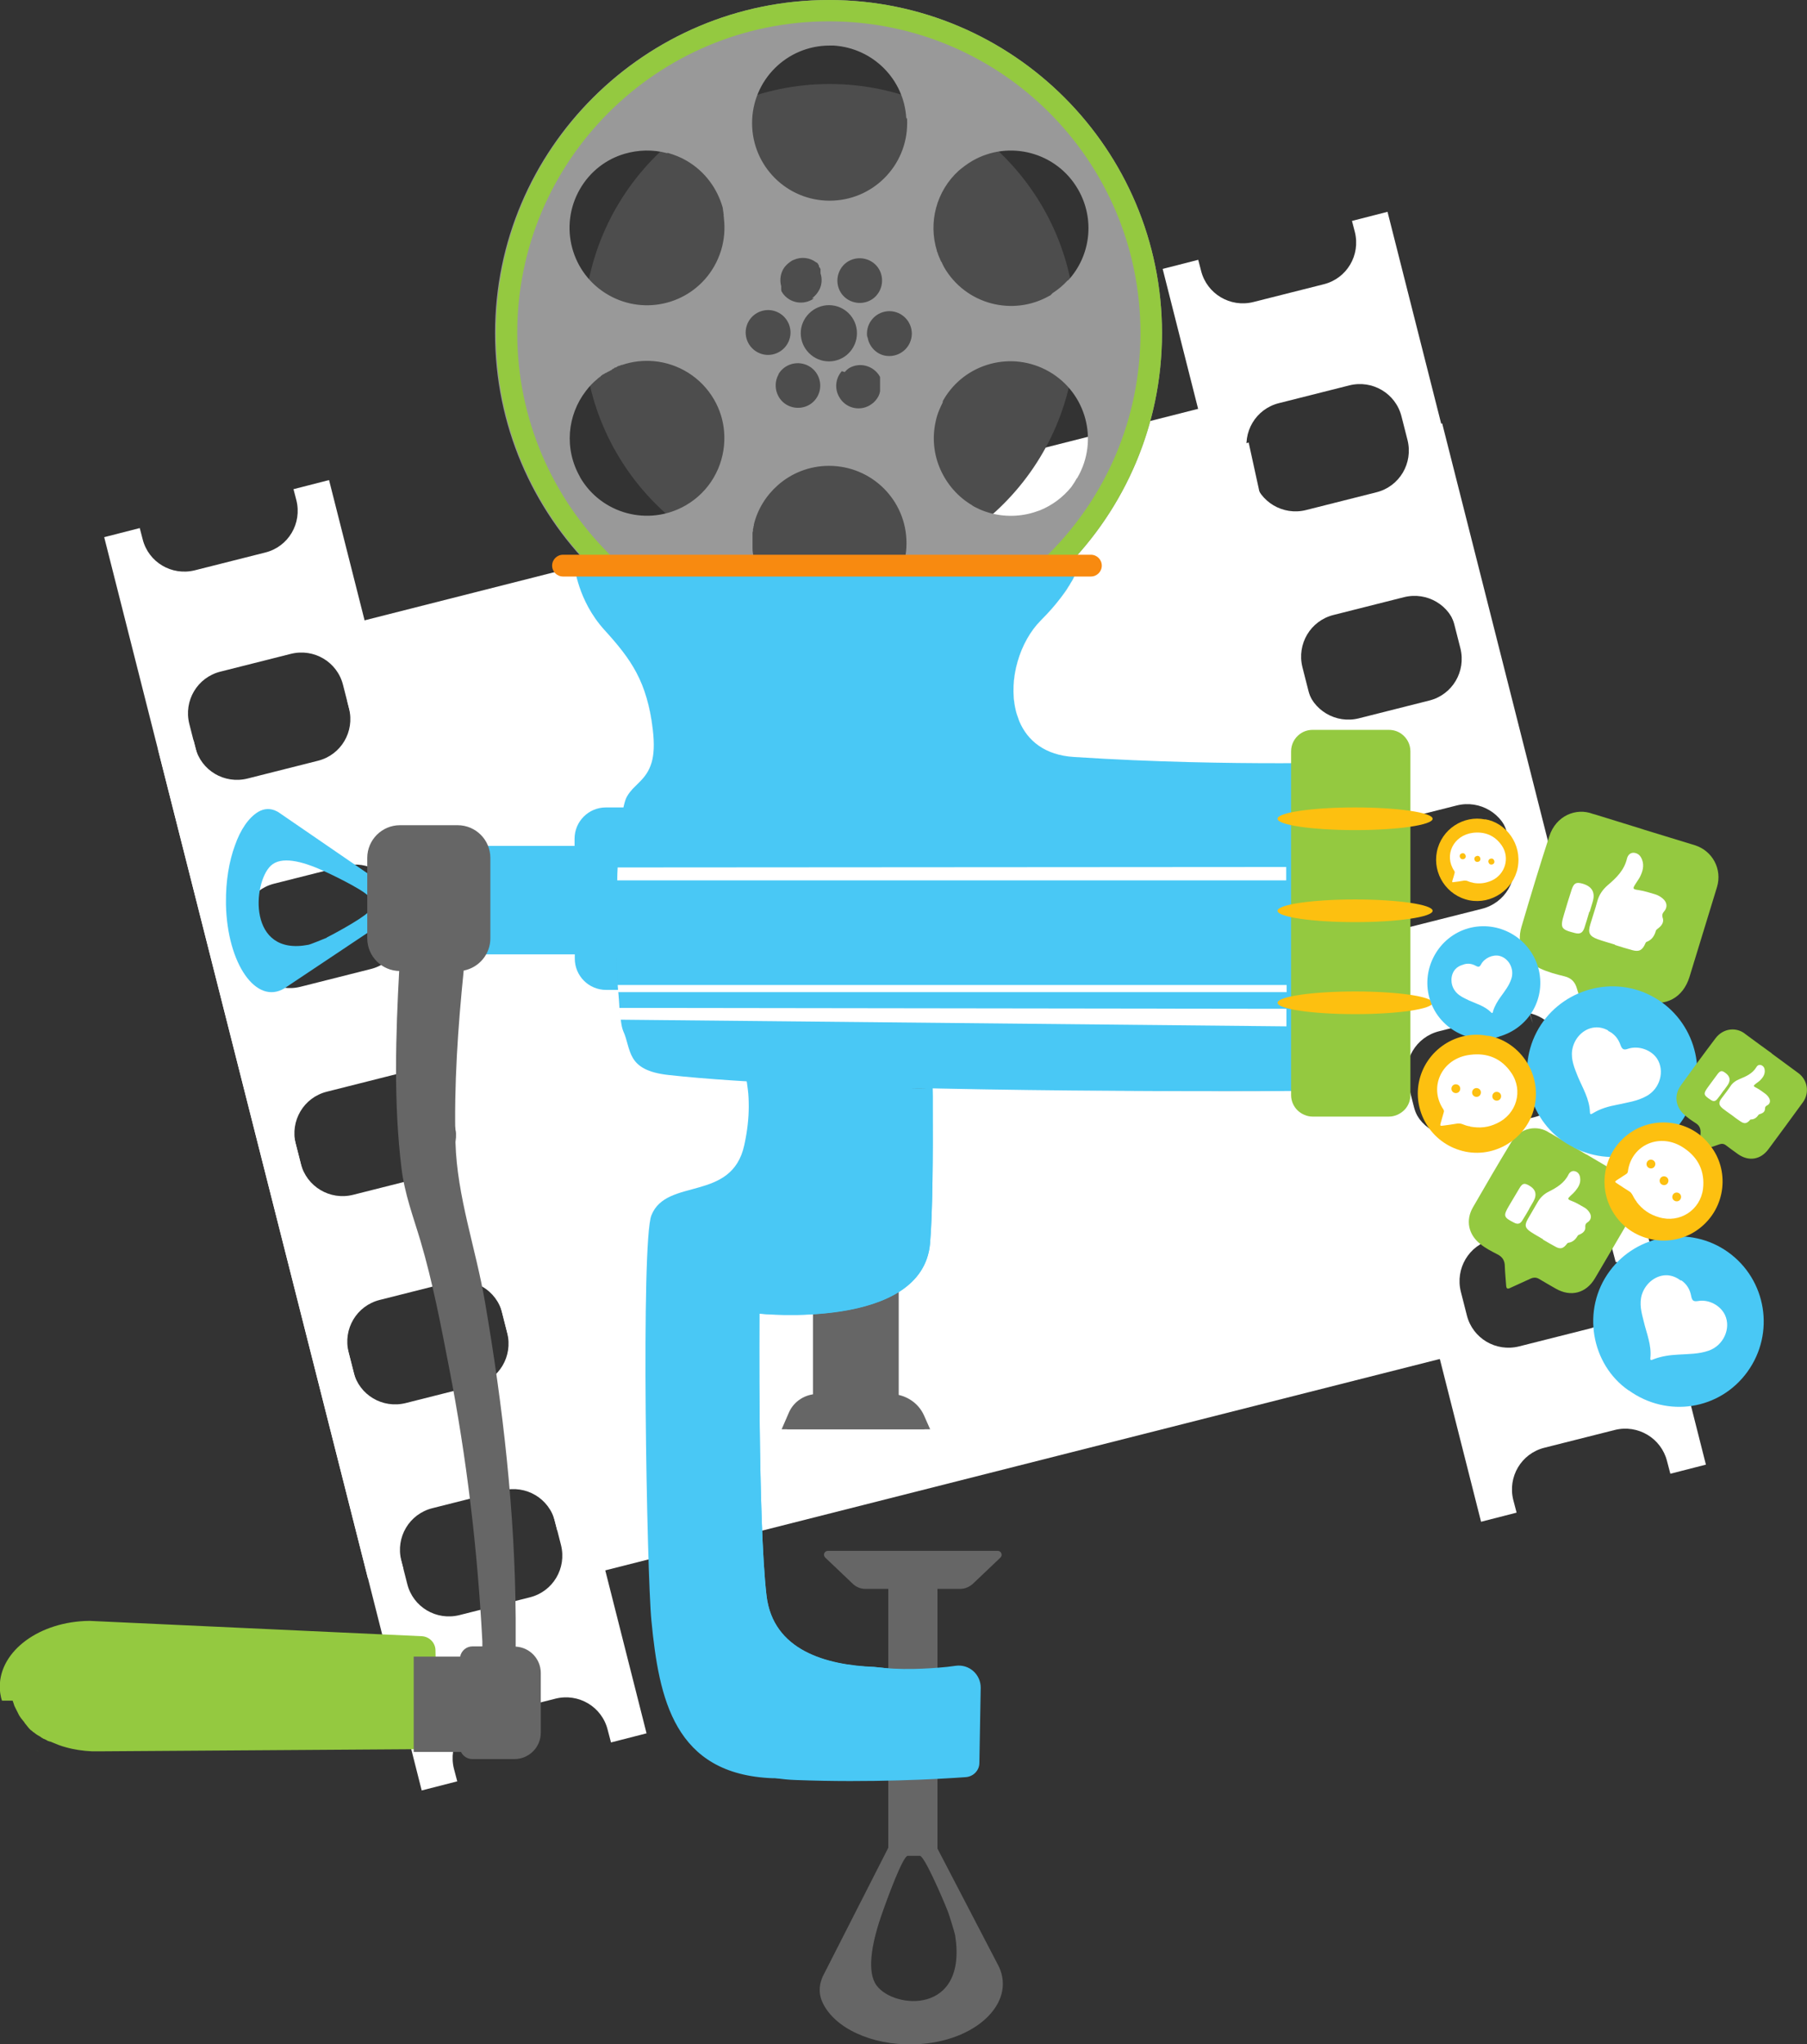 <?xml version="1.0" encoding="UTF-8"?> <svg xmlns="http://www.w3.org/2000/svg" id="_Слой_2" data-name="Слой 2" viewBox="0 0 81.33 91.98"><rect x="0" y="0" width="81.33" height="91.98" fill="#333333" stroke="none"/><g id="_Слой_1-2" data-name="Слой 1"><g><polygon points="17.24 31.69 56.2 19.91 64.42 57.49 25.45 69.27 17.24 31.69 17.24 31.69" style="fill: #fff; fill-rule: evenodd;"></polygon><path d="M15.71,31.88c.26,1.04-.36,2.09-1.4,2.35l-3.17.8c-1.04.26-2.09-.36-2.35-1.4l-.27-1.06c-.26-1.04.36-2.09,1.4-2.35l3.17-.8c1.04-.26,2.09.36,2.35,1.4l.27,1.06h0ZM18.09,41.25c.26,1.04-.36,2.09-1.4,2.35l-3.17.8c-1.04.26-2.09-.36-2.35-1.4l-.27-1.06c-.26-1.04.36-2.09,1.4-2.35l3.17-.8c1.04-.26,2.09.37,2.35,1.4l.27,1.06h0ZM20.46,50.61c.26,1.03-.36,2.09-1.4,2.35l-3.17.8c-1.04.26-2.09-.37-2.35-1.4l-.27-1.06c-.26-1.04.36-2.09,1.4-2.35l3.17-.8c1.04-.26,2.09.36,2.35,1.4l.27,1.06h0ZM22.83,59.98c.26,1.04-.36,2.09-1.4,2.35l-3.17.8c-1.04.26-2.09-.36-2.35-1.4l-.27-1.06c-.26-1.04.36-2.09,1.4-2.35l3.17-.8c1.04-.26,2.09.37,2.35,1.4l.27,1.06h0ZM14.81,21.6l-1.6.41.13.5c.26,1.04-.36,2.09-1.4,2.35l-3.17.8c-1.04.26-2.09-.36-2.35-1.4l-.13-.5-1.6.41,11.87,46.85,1.6-.41-.15-.57c-.26-1.04.36-2.09,1.4-2.35l3.17-.8c1.04-.26,2.09.36,2.35,1.4l.15.57,1.6-.41L14.81,21.6h0Z" style="fill: #fff;"></path><path d="M63.35,19.8c.26,1.04-.36,2.09-1.4,2.35l-3.17.8c-1.04.26-2.09-.37-2.35-1.4l-.27-1.06c-.26-1.04.36-2.09,1.4-2.35l3.17-.8c1.04-.26,2.09.36,2.35,1.4l.27,1.06h0ZM65.73,29.17c.26,1.04-.36,2.09-1.4,2.35l-3.17.8c-1.03.26-2.09-.36-2.35-1.4l-.27-1.06c-.26-1.04.36-2.09,1.4-2.35l3.17-.8c1.04-.26,2.09.37,2.35,1.4l.27,1.06h0ZM68.1,38.54c.26,1.04-.36,2.09-1.4,2.35l-3.17.8c-1.04.26-2.09-.37-2.35-1.4l-.27-1.06c-.26-1.04.36-2.09,1.4-2.35l3.17-.8c1.04-.26,2.09.36,2.35,1.4l.27,1.06h0ZM70.48,47.91c.26,1.04-.36,2.09-1.4,2.35l-3.17.8c-1.04.26-2.09-.36-2.35-1.4l-.27-1.06c-.26-1.04.36-2.09,1.4-2.35l3.17-.8c1.04-.26,2.09.36,2.35,1.4l.27,1.06h0ZM62.45,9.53l-1.6.41.13.5c.26,1.04-.36,2.09-1.4,2.35l-3.17.8c-1.04.26-2.09-.37-2.35-1.4l-.13-.5-1.6.41,11.87,46.85,1.6-.41-.15-.57c-.26-1.03.36-2.09,1.4-2.35l3.17-.8c1.04-.26,2.09.36,2.35,1.4l.15.57,1.6-.41-11.87-46.85h0Z" style="fill: #fff;"></path><polygon points="16.62 33.06 55.74 23.14 54.5 18.25 15.39 28.17 16.62 33.06 16.62 33.06" style="fill: #fff;"></polygon><polygon points="26.52 70.84 65.46 60.98 64.22 56.09 25.28 65.96 26.52 70.84 26.52 70.84" style="fill: #fff;"></polygon><path d="M18.13,41.42c.26,1.04-.36,2.09-1.4,2.35l-3.17.8c-1.04.26-2.09-.36-2.35-1.4l-.27-1.06c-.26-1.04.36-2.09,1.4-2.35l3.17-.8c1.04-.26,2.09.36,2.35,1.4l.27,1.06h0ZM20.5,50.78c.26,1.04-.36,2.09-1.4,2.35l-3.17.8c-1.04.26-2.09-.36-2.35-1.4l-.27-1.06c-.26-1.04.36-2.09,1.4-2.35l3.17-.8c1.04-.26,2.09.37,2.35,1.4l.27,1.06h0ZM22.88,60.15c.26,1.03-.36,2.09-1.4,2.35l-3.17.8c-1.04.26-2.09-.37-2.35-1.4l-.27-1.06c-.26-1.04.36-2.09,1.4-2.35l3.17-.8c1.04-.26,2.09.36,2.35,1.4l.27,1.06h0ZM25.25,69.52c.26,1.04-.36,2.09-1.4,2.35l-3.17.8c-1.04.26-2.09-.36-2.35-1.4l-.27-1.06c-.26-1.04.36-2.09,1.4-2.35l3.17-.8c1.04-.26,2.09.36,2.35,1.4l.27,1.06h0ZM17.23,31.14l-1.6.41.13.5c.26,1.04-.36,2.09-1.4,2.35l-3.17.8c-1.04.26-2.09-.36-2.35-1.4l-.13-.5-1.6.41,11.87,46.85,1.6-.41-.15-.57c-.26-1.04.36-2.09,1.4-2.35l3.17-.8c1.04-.26,2.09.36,2.35,1.4l.15.57,1.6-.41-11.87-46.85h0Z" style="fill: #fff;"></path><path d="M65.81,29.33c.26,1.04-.36,2.09-1.4,2.35l-3.17.8c-1.04.26-2.09-.36-2.35-1.4l-.27-1.06c-.26-1.04.36-2.09,1.4-2.35l3.17-.8c1.04-.26,2.09.36,2.35,1.4l.27,1.06h0ZM68.19,38.7c.26,1.04-.36,2.09-1.4,2.35l-3.17.8c-1.04.26-2.09-.36-2.35-1.4l-.27-1.06c-.26-1.04.36-2.09,1.4-2.35l3.17-.8c1.04-.26,2.09.37,2.35,1.4l.27,1.06h0ZM70.56,48.06c.26,1.04-.36,2.09-1.4,2.35l-3.17.8c-1.04.26-2.09-.37-2.35-1.4l-.27-1.06c-.26-1.04.36-2.09,1.4-2.35l3.17-.8c1.04-.26,2.09.36,2.35,1.4l.27,1.06h0ZM72.94,57.43c.26,1.04-.36,2.09-1.4,2.35l-3.17.8c-1.04.26-2.09-.36-2.35-1.4l-.27-1.06c-.26-1.04.36-2.09,1.4-2.35l3.17-.8c1.04-.26,2.09.37,2.35,1.4l.27,1.06h0ZM64.91,19.05l-1.6.41.13.5c.26,1.04-.36,2.09-1.4,2.35l-3.17.8c-1.04.26-2.09-.36-2.35-1.4l-.13-.5-1.6.41,11.87,46.85,1.6-.41-.15-.57c-.26-1.04.36-2.09,1.4-2.35l3.17-.8c1.04-.26,2.09.37,2.35,1.4l.15.57,1.6-.41-11.87-46.85h0Z" style="fill: #fff;"></path><path d="M37.34,3.78c6.11,0,11.07,4.96,11.07,11.07s-4.96,11.07-11.07,11.07-11.07-4.96-11.07-11.07,4.96-11.07,11.07-11.07h0Z" style="fill: #4d4d4d; fill-rule: evenodd;"></path><path d="M55.73,43.56c.97-1,2.25-.95,3.34-.76-.14-.6.31-.66-.28-.92-.32-.14-.8-.09-1.14.03-.6.2-1.69.92-1.94,1.5l.03.15h0Z" style="fill: #cc7833;"></path><path d="M66.46,51.36c-.04-.29-.06-.59-.07-.9.03.29.05.59.07.9h0ZM60.82,43.53c-.17-.04-.33-.07-.49-.1-.04,0-.08-.01-.13-.02.21.03.42.07.62.12h0ZM57.44,41.82c-.38.14-.75.31-1.11.5.31-.21.7-.38,1.11-.5h0Z" style="fill: #afa39a;"></path><path d="M59.07,42.8c-1.03-.18-2.22-.23-3.17.6-.05.04-.1.09-.15.14-.02-.02-.03-.04-.04-.07v-.05c.08-.2.27-.43.51-.64.44-.39,1.04-.74,1.42-.87.34-.12.83-.17,1.14-.03.59.26.15.32.28.92h0Z" style="fill: #f88a10;"></path><path d="M56.9,40.58c.75-1.17,2.01-1.38,3.12-1.42-.26-.56.17-.71-.46-.85-.34-.07-.8.08-1.12.26-.54.32-1.47,1.25-1.6,1.87l.06.14h0Z" style="fill: #cc7833;"></path><path d="M68.99,46.05c-.1-.28-.18-.57-.25-.87.09.28.17.57.25.87h0ZM61.88,39.52c-.17,0-.34,0-.5,0-.04,0-.08,0-.13,0,.21-.01.42-.01.63,0h0ZM58.22,38.53c-.34.22-.67.46-.98.72.26-.27.61-.51.98-.72h0Z" style="fill: #afa39a;"></path><path d="M60.02,39.16c-1.04.03-2.23.22-2.98,1.23-.04.05-.08.11-.12.17-.02-.02-.04-.04-.06-.06l-.02-.05c.05-.22.19-.47.38-.73.35-.47.87-.93,1.22-1.14.31-.18.78-.33,1.12-.26.63.14.21.28.46.85h0Z" style="fill: #f88a10;"></path><path d="M39.21,11.76c-.48-.28-1.1-.13-1.38.35-.28.48-.13,1.1.35,1.38.48.28,1.1.13,1.38-.35s.13-1.1-.35-1.38h0ZM30.02,6.89h0c-.64-.17-1.29-.15-1.91.03h0c-.82.24-1.55.79-2.01,1.59-.96,1.67-.39,3.8,1.28,4.76,1.67.96,3.8.39,4.76-1.28.14-.24.24-.49.32-.74h0c.14-.48.18-.96.12-1.44v-.03s-.01-.06-.01-.06v-.03s0-.03,0-.03v-.03s-.01-.03-.01-.03v-.02s0,0,0,0v-.03s-.01-.03-.01-.03v-.03s-.01-.03-.01-.03v-.03s0,0,0,0v-.02s-.01-.03-.01-.03v-.03c-.24-.86-.8-1.64-1.63-2.12-.27-.16-.56-.27-.84-.35h0ZM26.1,21.46c.96,1.67,3.09,2.24,4.76,1.28.14-.08.27-.17.39-.26h0c.96-.74,1.44-1.91,1.34-3.07h0c-.04-.49-.19-.98-.45-1.43-.59-1.02-1.62-1.63-2.71-1.73h0c-.48-.04-.96.01-1.43.17h-.03s-.06.03-.06.03h-.03s-.03.02-.03.02h-.03s-.06.04-.06.04h0s-.03.02-.03.02h-.02s-.01.01-.01.01h-.03s-.03.03-.03.03h0s-.02.01-.02.01l-.03.02h-.03s0,.02,0,.02l-.03.02-.03.02h-.01s-.08.05-.08.05h-.02s-.02.02-.02.02h-.02s-.02.02-.02.02h0s-.02.01-.02.01h0s-.04.02-.04.02h-.02s0,.01,0,.01h-.01s-.02.02-.02.02h-.02s-.02.02-.02.02h0s-.01.01-.01.01h-.02s-.02.02-.02.02h-.02s-.02.03-.02.03h-.02s-.02.03-.02.03h-.02s0,.02,0,.02h0s-.02.02-.02.02h-.02s-.02.03-.02.03h-.02s-.02.03-.02.03h-.02s-.02.03-.02.03c-.2.16-.37.34-.52.54h0c-.84,1.09-.99,2.61-.26,3.88h0ZM34.56,15.97c.56,0,1.01-.44,1.02-1,0-.56-.44-1.01-1-1.02-.56,0-1.01.44-1.02,1,0,.56.44,1.01,1,1.02h0ZM37.31,27.93c1.92,0,3.49-1.56,3.49-3.49s-1.56-3.48-3.49-3.48c-.88,0-1.69.33-2.3.87h0c-.52.46-.91,1.07-1.08,1.77v.05s-.02.05-.02.05v.05s-.02.05-.02.05v.05s0,0,0,0v.04s-.02.07-.02.07v.06s0,0,0,0h0s0,.06,0,.06v.03s0,.02,0,.02v.05s0,.02,0,.02v.07s0,.01,0,.01v.03s0,.05,0,.05h0v.1s0,.01,0,.01h0s0,.02,0,.02h0s0,.02,0,.02h0s0,.02,0,.02h0v.02h0s0,.02,0,.02h0s0,.02,0,.02h0s0,.02,0,.02h0s0,.02,0,.02h0s0,.01,0,.01h0s0,.02,0,.02h0s0,.02,0,.02c0,.15.03.3.06.44h0c.31,1.61,1.72,2.82,3.42,2.82h0ZM39.05,15.18c.07.43.41.77.83.83h0s.09.01.14.01h0s0,0,0,0h0s0,0,0,0h0c.56,0,1.01-.44,1.02-1,0-.56-.44-1.01-1-1.02-.56,0-1.01.44-1.02,1h0v.02h0s0,.01,0,.01h0s0,0,0,0h0s0,.09.02.14h0ZM48.08,12.61c1-1.09,1.22-2.74.44-4.09-.96-1.67-3.1-2.24-4.76-1.28-.22.13-.42.28-.61.44h0c-1,.91-1.38,2.32-.98,3.61v.02s.03.06.03.06l.02.07h0s.03.08.03.08h0s.03.07.03.07l.03.06v.02s.03.05.03.05v.02s.03.04.03.04l.02.03h0s.03.07.03.07h0s.03.06.03.06h0s.04.08.04.08c.96,1.67,3.09,2.24,4.76,1.28h.02s.01-.02.01-.02h.01s.01-.02.01-.02h.01s.01-.02.01-.02h.01s.01-.02.01-.02h.01s.01-.02.01-.02c.26-.17.49-.36.69-.58h0ZM43.75,22.74c.11.07.23.12.35.18h0c.69.3,1.44.36,2.14.21h0c.19-.04.38-.1.57-.17h0c.54-.22,1.03-.58,1.41-1.05l.02-.03.04-.06.02-.03.02-.03.02-.03h0s.04-.06.04-.06h0s.02-.04.02-.04h0s.02-.03.02-.03l.02-.03v-.02s.02-.01.02-.01l.04-.06c.96-1.67.39-3.8-1.28-4.76-1.67-.96-3.8-.39-4.76,1.28l-.03.06h0s0,.01,0,.01h0s0,.01,0,.01h0s0,.01,0,.01h0s0,.01,0,.01h0s0,.01,0,.01c-.05.1-.1.2-.14.3h0c-.08.18-.14.37-.18.57h0c-.16.73-.08,1.48.22,2.15h0c.29.65.78,1.23,1.45,1.62h0ZM37.89,16.7c-.28.31-.34.78-.12,1.16.27.49.89.66,1.37.38.06-.04.12-.08.17-.12h0c.13-.12.23-.26.28-.42h0s0-.02,0-.02h0s.02-.05.02-.08h0s0-.02,0-.02h0s0-.02,0-.02v-.02s0,0,0,0v-.02s0,0,0,0v-.02s0,0,0,0v-.02s0,0,0,0v-.02s0,0,0,0h0s0-.02,0-.02h0s0-.02,0-.02h0s0-.02,0-.02h0v-.02h0s0-.02,0-.02h0s0-.02,0-.02h0s0-.02,0-.02h0s0-.03,0-.03h0s0-.02,0-.02h0s0-.02,0-.02h0s0-.02,0-.02h0s0-.02,0-.02h0s0-.02,0-.02h0s0-.03,0-.03h0s0-.02,0-.02h0s0-.02,0-.02h0s0-.02,0-.02h0s0-.02,0-.02h0s0-.02,0-.02h0s0-.02,0-.02h0s0-.02,0-.02h0s0-.02,0-.02h0s0-.02,0-.02v-.02s-.01,0-.01,0v-.02c-.28-.49-.9-.66-1.38-.38h0s0,0,0,0h0s0,0,0,0h0s0,0,0,0h0s0,0,0,0h0s0,0,0,0h0s0,0,0,0h0s0,0,0,0c-.08.05-.14.11-.2.18h0ZM35.05,16.83c-.28.48-.12,1.1.35,1.38.48.28,1.1.13,1.38-.35.28-.48.12-1.1-.36-1.38-.48-.28-1.1-.12-1.38.35h0ZM36.55,13.42c.15-.11.26-.25.34-.41h0c.1-.22.12-.47.04-.71h0s0-.01,0-.01h0s0-.02,0-.02h0s0-.02,0-.02h0s0-.02,0-.02h0s0-.01,0-.01h0s0-.02,0-.02h0s0-.02,0-.02h0s0-.01,0-.01h0s0-.01,0-.01h0s0-.02,0-.02h0s0-.02,0-.02v-.02s-.01,0-.01,0v-.02s-.01,0-.01,0v-.02s-.01,0-.01,0v-.02s-.01,0-.01,0h-.01s0-.02,0-.02l-.02-.02h0s0-.02,0-.02h0s0-.02,0-.02h0s0-.02,0-.02l-.02-.02h0s-.01-.02-.01-.02h0s-.01-.02-.01-.02h0s-.01-.02-.01-.02h0s-.02-.02-.02-.02h0s-.02-.02-.02-.02h0s-.02-.01-.02-.01h0s-.02-.01-.02-.01h0c-.28-.21-.67-.26-1-.11h0s-.06.02-.09.04c-.13.08-.24.18-.33.29h0c-.18.25-.23.56-.15.86h0s0,.02,0,.02v.02s0,0,0,0v.02s0,0,0,0h0s0,.02,0,.02h0s0,.02,0,.02h0s0,.02,0,.02h0s0,.02,0,.02h0s0,.02,0,.02v.02s.01,0,.01,0h0s0,.02,0,.02h0s0,.02,0,.02c.27.49.89.66,1.38.38h0s0,0,0,0h0s.05-.04.08-.06h0ZM40.79,5.32c-.1-1.76-1.51-3.16-3.27-3.27h0c-.06,0-.11,0-.16,0h0s0,0,0,0h0s0,0,0,0h-.01s0,0,0,0h-.01c-1.93,0-3.49,1.56-3.49,3.49s1.56,3.49,3.49,3.49,3.49-1.56,3.49-3.49h0v-.02h0s0-.02,0-.02h0s0-.01,0-.01h0c0-.06,0-.11-.01-.17h0ZM37.31,0c8.28,0,14.99,6.71,14.99,14.99,0,4.31-1.82,8.2-4.73,10.93h-.02s-.02.03-.02.03h-.02s-.02.03-.02.03h-.02s-.02.03-.02.03h-.02s-.02.03-.02.03l-.08.07h-.02s-.02.03-.02.03h0c-2.65,2.39-6.17,3.84-10.02,3.84-8.28,0-14.99-6.71-14.99-14.99S29.03,0,37.31,0h0Z" style="fill: #999;"></path><path d="M36.64,27.87c.21.04.44.06.66.06,1.04,0,1.98-.46,2.62-1.19l2.38,2.38c-1.15.41-2.36.67-3.61.79l-2.04-2.04h0Z" style="fill: #ffd24f;"></path><path d="M37.31,29.01c7.74,0,14.02-6.28,14.02-14.03S45.05.96,37.31.96s-14.03,6.28-14.03,14.02,6.28,14.03,14.03,14.03h0ZM37.31,0c8.28,0,14.99,6.71,14.99,14.99s-6.71,14.99-14.99,14.99-14.99-6.71-14.99-14.99S29.03,0,37.31,0h0Z" style="fill: #94c940;"></path><path d="M36.04,14.99c0,.7.57,1.27,1.27,1.27s1.26-.57,1.26-1.27-.57-1.26-1.26-1.26-1.27.57-1.27,1.26h0Z" style="fill: #4d4d4d;"></path><path d="M42.66,86c.04.09.32.99.33,1.08.56,3.59-2.76,3.32-3.54,2.25-.43-.59-.24-1.8.2-3.09.28-.81.99-2.75,1.21-2.74h.54c.2,0,1.01,1.87,1.26,2.5h0ZM40.02,83.06l-2.98,5.85s-.04.08-.05.12c-.14.36-.13.74.04,1.09.27.56.81,1.04,1.53,1.37.71.33,1.6.52,2.56.49.03,0,.06,0,.1,0,2.67-.1,4.51-1.84,3.74-3.49l-2.8-5.38-2.13-.05h0Z" style="fill: #666;"></path><polygon points="39.98 83.31 42.19 83.31 42.19 71.3 39.98 71.3 39.98 83.31 39.98 83.31" style="fill: #666;"></polygon><polygon points="40.71 83.31 42.19 83.31 42.19 71.3 40.71 71.3 40.71 83.31 40.71 83.31" style="fill: #666;"></polygon><path d="M45.03,70.08l-1.23,1.17c-.16.15-.37.24-.58.24h-4.27c-.21,0-.42-.08-.58-.24l-1.23-1.17c-.11-.11-.04-.3.12-.3h7.65c.15,0,.23.19.12.3h0Z" style="fill: #666;"></path><polygon points="36.59 63.36 40.45 63.36 40.45 56.88 36.59 56.88 36.59 63.36 36.59 63.36" style="fill: #666;"></polygon><path d="M41.86,64.31h-6.68l.33-.76c.22-.5.73-.83,1.3-.83h3.25c.67,0,1.27.38,1.53.97l.27.61h0Z" style="fill: #666;"></path><path d="M41.61,64.31h-6.18l.08-.18c.22-.5.73-.83,1.3-.83h3.25c.67,0,1.27.38,1.53.97l.02.04h0Z" style="fill: #666;"></path><path d="M43.12,75.86l-.06,3.38c0,.34-.27.61-.6.64-1.22.09-4.19.25-7.51.13-.06,0-.11,0-.17,0-4.44-.17-5.12-3.58-5.46-7.08-.21-2.13-.48-17.07,0-18.25.68-1.71,3.62-.58,4.18-3.16.14-.64.2-1.22.2-1.73,0-.27-.01-.53-.04-.76-.09-.83-.31-1.39-.43-1.64h0c-.04-.09-.07-.14-.07-.14h0s8.79-.34,8.79-.34c0,0,0,.04,0,.13,0,.05,0,.12,0,.19,0,.02,0,.05,0,.07,0,.42.02,1.16.03,2.03h0c0,.15,0,.3,0,.46.01,2.08,0,4.76-.12,6.16-.34,3.92-7.68,3.16-7.68,3.16,0,0-.07,9.39.32,12.69.29,2.46,2.67,3.13,4.85,3.21h0c.99.04,1.85.4,2.55.31.23-.03,1.07-.24,1.26-.13.29.17-.03.31-.04.68h0Z" style="fill: #49c8f5;"></path><path d="M44.14,75.94l-.06,3.38c0,.34-.27.61-.6.64-1.24.09-4.29.26-7.68.13-.3-.01-.59-.04-.85-.08-3.67-.56-4.29-3.74-4.6-7-.21-2.13-.48-17.06,0-18.25.68-1.71,3.62-.58,4.18-3.16.14-.64.2-1.22.2-1.73,0-.27-.01-.53-.04-.76-.09-.83-.31-1.39-.43-1.64h0c-.04-.09-.07-.14-.07-.14h0s7.76-.3,7.76-.3c0,.05,0,.12,0,.19,0,.02,0,.05,0,.07,0,.42.02,1.16.03,2.03h0c0,.15,0,.3,0,.46.01,2.08,0,4.76-.12,6.16-.34,3.92-7.68,3.16-7.68,3.16,0,0-.07,9.39.32,12.69.29,2.46,2.67,3.13,4.85,3.21.12.01,0,0,0,0,1.16.16,2.37.09,3.28,0,.14-.02.26-.03.39-.05.6-.08,1.13.39,1.12,1h0Z" style="fill: #49c8f5;"></path><path d="M20.62,42.94h5.25v.19c0,.78.63,1.41,1.41,1.41h.55v.1c.02.26.04.49.05.71.02.2.04.38.06.53h0c.03.25.07.42.11.51.38.83.11,1.77,2.05,1.98,6.68.74,21.93.74,27.55.72h.04c1.31,0,2.09-.01,2.09-.01l-.13-14.76s-.73.02-1.96.02c-.03,0-.06,0-.09,0-.02,0-.03,0-.05,0-.03,0-.05,0-.08,0-2.08,0-5.44-.04-9.13-.28-1.31-.08-2.09-.73-2.46-1.6-.01-.02-.02-.05-.03-.08,0-.02-.02-.04-.02-.06-.05-.13-.09-.25-.12-.39-.32-1.37.18-3.06,1.14-4.02,1.5-1.5,1.72-2.52,1.72-2.52l-22.71.07s.13,1.54,1.34,2.88c1.22,1.34,1.92,2.33,2.18,4.48.08.67.05,1.14-.05,1.48-.12.41-.32.66-.54.88-.11.11-.21.21-.32.32-.09.1-.17.2-.24.32-.05.08-.09.19-.13.34-.01.05-.03.11-.04.17h-.79c-.78,0-1.41.63-1.41,1.41v.32h-5.25v4.86h0Z" style="fill: #49c8f5;"></path><path d="M19.61,74.77l-.02,2.58v1.23s-.01,0-.01,0h0s0,.02,0,.02h0s0,0,0,0h0s0,.01,0,.01h0s0,0,0,0h0s0,0,0,0h0s0,0,0,0h0s0,0,0,0h0s0,0,0,0h0s0,.01,0,.01h0s0,0,0,0h0s0,0,0,0h0s0,0,0,0h0s0,0,0,0h0s0,0,0,0h0s0,0,0,0h0s0,0,0,0h0s0,0,0,0h0s0,0,0,0h0s0,0,0,0h0s0,0,0,0h0s0,0,0,0h0s0,0,0,0h0s0,0,0,0h0s0,0,0,0h0s0,0,0,0h0s0,0,0,0h0s0,0,0,0h0s0,0,0,0h0s0,0,0,0h0s0,0,0,0h0s0,0,0,0h0s0,0,0,0h0s0,0,0,0h0s0,0,0,0h0s0,0,0,0h0s0,0,0,0h0s0,0,0,0h0s0,0,0,0h0s0,0,0,0h0s0,0,0,0h0s0,0,0,0h0s0,0,0,0h0s0,0,0,0h0s0,0,0,0h0s0,0,0,0h0s0,0,0,0h0s0,0,0,0h0s0,0,0,0h0s0,0,0,0h0s0,0,0,0h0s0,0,0,0h0s0,0,0,0h0s0,0,0,0h0s0,0,0,0h0s0,0,0,0h0s0,0,0,0h0s0,0,0,0h0s0,0,0,0h0s0,0,0,0h0s0,0,0,0h0s0,0,0,0h0s0,0,0,0h0s0,0,0,0h0s0,0,0,0h0s0,0,0,0h0s0,0,0,0h0s0,0,0,0h0s0,0,0,0h0s0,0,0,0h0s0,0,0,0h0s0,0,0,0h0s0,0,0,0h0s0,0,0,0h0s0,0,0,0h0s0,0,0,0h0s0,0,0,0h0s0,0,0,0h0s0,0,0,0h0s0,0,0,0h0s0,0,0,0h0s0,0,0,0h0s0,0,0,0h0s0,0,0,0h0s0,0,0,0h0s0,0,0,0h0s0,0,0,0h0s0,0,0,0h0s0,0,0,0h0s0,0,0,0h0s0,0,0,0c-.09.05-.19.08-.3.08l-14.86.1h-.04s-.03,0-.03,0h-.06s-.05,0-.05,0h-.09s0,0,0,0c-.43-.02-.83-.08-1.21-.19h0c-.11-.03-.21-.06-.31-.1h0c-.13-.05-.25-.1-.37-.15h0s-.02,0-.02,0l-.05-.02h-.02s-.05-.03-.05-.03h0s-.09-.05-.14-.07h-.02s-.05-.04-.05-.04h-.02s-.05-.04-.05-.04l-.06-.04h0s-.02-.01-.02-.01l-.05-.03h-.01s-.05-.04-.05-.04h-.01s-.05-.04-.05-.04c-.04-.03-.07-.05-.11-.08h-.01s-.01-.02-.01-.02l-.05-.04h-.01s-.05-.05-.05-.05h0s-.05-.05-.05-.05h0s-.04-.05-.04-.05h0s-.04-.05-.04-.05h0s-.04-.05-.04-.05h0s-.04-.05-.04-.05l-.04-.05h0s0-.01,0-.01l-.04-.05h0s-.04-.05-.04-.05h0s-.04-.05-.04-.05h0s-.04-.05-.04-.05h0s-.04-.06-.04-.06l-.04-.06h0s-.03-.06-.03-.06h0s-.03-.06-.03-.06h0s-.03-.06-.03-.06h0s-.03-.06-.03-.06h0s-.03-.06-.03-.06h0s-.03-.06-.03-.06h0s-.03-.06-.03-.06h0s-.02-.06-.02-.06h0s-.02-.06-.02-.06h0s-.02-.06-.02-.06h0s-.02-.06-.02-.06H.09s-.02-.06-.02-.06c-.03-.09-.04-.19-.06-.28-.01-.09-.02-.18-.02-.27v-.02c0-1.62,1.8-2.94,4.04-2.96l14.96.69c.34.02.61.3.61.64h0ZM1.75,78.81s-.09-.05-.14-.07l.14.07h0Z" style="fill: #94c940;"></path><path d="M14.71,42.19c-.07.03-.75.31-.83.32-2.74.53-2.51-2.79-1.69-3.56.46-.43,1.37-.22,2.36.23.62.28,2.09,1.01,2.08,1.23v.54c-.01.2-1.44.99-1.92,1.23h0ZM16.97,39.59l-4.43-3.04s-.06-.04-.09-.05c-.27-.14-.56-.13-.83.03-.43.26-.8.8-1.05,1.52-.26.71-.41,1.6-.4,2.55,0,.03,0,.06,0,.1.06,2.68,1.37,4.53,2.63,3.77l4.12-2.75.05-2.13h0Z" style="fill: #49c8f5;"></path><path d="M18.08,43.69h-.08c-.81,0-1.47-.66-1.47-1.47v-3.62c0-.81.66-1.47,1.47-1.47h2.6c.81,0,1.47.66,1.47,1.47v3.62c0,.72-.52,1.32-1.2,1.45-.26,2.56-.44,5.16-.37,7.73.07,2.45.92,4.78,1.33,7.19.81,4.72,1.35,9.44,1.38,14.23h0s0,.03,0,.03h0s0,.03,0,.03h0s0,.03,0,.03h0s0,.02,0,.02v.02s0,.01,0,.01h0s0,.02,0,.02v.02s0,.01,0,.01h0s0,.02,0,.02v.02s0,.01,0,.01h0s0,.02,0,.02v.02s0,.01,0,.01h0s0,.02,0,.02v.02s0,.01,0,.01h0s0,.03,0,.03v.02s0,.01,0,.01h0s0,.03,0,.03v.02s0,.01,0,.01h0s0,.03,0,.03v.02s0,.01,0,.01h0s0,.03,0,.03v.02s0,0,0,0h0s0,.03,0,.03v.02s0,0,0,0h0s0,.04,0,.04v.02s0,0,0,0v.02s0,.02,0,.02v.02s0,0,0,0v.02s0,.02,0,.02v.02s0,0,0,0v.02s0,.02,0,.02v.02s0,0,0,0v.02s0,.02,0,.02v.02s0,0,0,0v.02s0,.02,0,.02v.02s0,0,0,0v.02s0,.03,0,.03v.03s0,0,0,0v.02s0,.03,0,.03v.02s0,0,0,0v.03s0,.03,0,.03v.02s0,0,0,0v.03s0,.03,0,.03c.63.03,1.13.55,1.13,1.19v2.68c0,.66-.53,1.19-1.19,1.19h-1.89c-.22,0-.42-.13-.51-.32h-2.13v-4.29h2.09c.05-.26.28-.46.55-.46h.45c0-.08,0-.15,0-.22-.22-4.17-.7-8.22-1.5-12.34-.37-1.9-.73-3.81-1.28-5.67-.33-1.11-.72-2.12-.86-3.29-.36-2.94-.26-5.98-.1-8.95h0Z" style="fill: #666;"></path><path d="M27.81,44.31h0c-.04-.72-.06-1.58-.06-2.46,0,.88.02,1.73.06,2.46h0Z" style="fill: #75786f;"></path><path d="M57.91,46.18h0l-29.99-.3c-.02-.15-.04-.33-.06-.53l30.04.04v.79h0Z" style="fill: #fff;"></path><path d="M57.89,39.61h-30.11c0-.2.01-.39.02-.58l30.09-.02v.6h0Z" style="fill: #fff;"></path><path d="M57.91,44.64h-30.09c0-.1-.01-.21-.02-.32h30.11s0,.32,0,.32h0Z" style="fill: #fff;"></path><path d="M54.83,49.11c-3.47,0-8.25-.03-12.86-.13h0c4.45.1,9.04.12,12.44.12,1.26,0,2.36,0,3.23,0h.04c.08,0,.16,0,.23,0h0c-.83.01-1.88.02-3.08.02h0ZM30.11,48.38s0,0,0,0c0,0,0,0,0,0h0ZM27.99,46.26c-.02-.09-.05-.22-.07-.37h0c.02.15.04.28.07.37h0Z" style="fill: #e2e1df;"></path><path d="M41.97,48.98c-.33,0-.66-.01-.98-.02.33,0,.65.02.98.02h0Z" style="fill: #52544c;"></path><path d="M57.56,34.35s-.01,0-.02,0c0,0,.02,0,.02,0h0Z" style="fill: #deddda;"></path><polygon points="47.63 27.05 47.64 27.05 47.63 27.05 47.63 27.05" style="fill: #80837a;"></polygon><polygon points="47.64 27.04 47.64 27.04 47.64 27.04 47.64 27.04" style="fill: #80837a;"></polygon><path d="M47.64,27.04c.19-.24.34-.45.46-.65-.12.19-.27.41-.46.65h0Z" style="fill: #80837a;"></path><path d="M48.11,26.38c.04-.07.08-.13.11-.19h0c.05-.09.09-.17.13-.24h0c-.06.13-.14.27-.25.44h0Z" style="fill: #80837a;"></path><path d="M57.91,49.1h0c.07,0,.13,0,.19,0h0c-.06,0-.13,0-.19,0h0Z" style="fill: #878980;"></path><path d="M63.48,33.81v15.46c0,.27-.11.52-.29.69-.18.17-.42.28-.68.28h-3.43c-.26,0-.5-.11-.68-.28-.18-.18-.29-.42-.29-.69v-15.46c0-.32.15-.6.39-.78.16-.12.36-.19.58-.19h3.43c.22,0,.42.07.58.19.24.18.39.46.39.78h0Z" style="fill: #94c940;"></path><path d="M64.48,36.84c0,.28-1.56.51-3.49.51s-3.49-.23-3.49-.51,1.56-.51,3.49-.51,3.49.23,3.49.51h0Z" style="fill: #fdc010;"></path><path d="M64.48,40.98c0,.28-1.56.51-3.49.51s-3.49-.23-3.49-.51,1.56-.51,3.49-.51,3.49.23,3.49.51h0Z" style="fill: #fdc010;"></path><path d="M64.48,45.12c0,.28-1.56.51-3.49.51s-3.49-.23-3.49-.51,1.56-.51,3.49-.51,3.49.23,3.49.51h0Z" style="fill: #fdc010;"></path><path d="M29.38,32.83h0c-.06-.49-.14-.92-.24-1.3.11.39.19.82.24,1.3h0ZM29.14,31.53s0,0,0,0c0,0,0,0,0,0h0ZM27.55,28.74c-.11-.13-.22-.25-.34-.39-.39-.43-.67-.89-.87-1.3.2.41.48.87.87,1.3.12.13.23.26.34.39h0ZM26.34,27.05s0,0,0,0c0,0,0,0,0,0h0ZM26.34,27.05s0,0,0,0c0,0,0,0,0,0h0ZM26.33,27.04s0,0,0,0c0,0,0,0,0,0h0ZM26.33,27.03s0,0,0,0c0,0,0,0,0,0h0ZM26.32,27.02s0,0,0,0c0,0,0,0,0,0h0Z" style="fill: #deddda;"></path><path d="M45.63,31.51c-.01-.14-.02-.28-.02-.42,0-1.16.47-2.39,1.24-3.15.32-.32.57-.61.79-.88-.21.27-.47.56-.79.88-.86.86-1.35,2.3-1.21,3.58h0Z" style="fill: #deddda;"></path><path d="M47.64,27.05s0,0,0,0c0,0,0,0,0,0h0ZM47.64,27.04s0,0,0,0c0,0,0,0,0,0h0ZM48.1,26.39s0,0,0-.02c0,0,0,0,0,0,0,0,0,0,0,.01h0Z" style="fill: #deddda;"></path><path d="M26,26.13c-.02-.07-.03-.13-.05-.19h0c.01.06.03.12.05.19h0Z" style="fill: #91928a;"></path><path d="M49.1,25.94h-23.76c-.27,0-.49-.22-.49-.49s.22-.49.49-.49h23.76c.27,0,.49.22.49.49s-.22.49-.49.49h0Z" style="fill: #f88a10;"></path><polygon points="70.72 38.84 73.15 37.62 76.07 39.07 75.09 43.48 72.09 43.5 69.19 41.95 70.72 38.84 70.72 38.84" style="fill: #fff; fill-rule: evenodd;"></polygon><path d="M71.55,41.02h0c.04-.14.09-.29.13-.43q.2-.64-.45-.83c-.29-.08-.39-.03-.49.26-.12.36-.23.73-.34,1.1-.19.63-.15.7.48.86.23.06.35,0,.43-.23.08-.24.15-.48.22-.72h0ZM72.69,42.52s0,0,0,0c.26.08.51.16.77.23.32.09.46,0,.59-.29.01-.03.03-.07.06-.08.24-.09.36-.28.42-.51.02-.05.1-.09.15-.14.14-.12.22-.27.15-.45-.03-.1-.01-.18.06-.26.17-.19.15-.41-.04-.58-.1-.09-.22-.16-.35-.2-.24-.07-.48-.15-.74-.19-.28-.04-.29-.06-.14-.29.06-.1.13-.19.19-.3.12-.24.2-.5.1-.77-.06-.17-.17-.3-.37-.32-.17-.01-.27.11-.31.25-.12.53-.48.88-.87,1.21-.23.2-.39.43-.47.73-.09.34-.21.68-.31,1.02-.12.39-.05.54.33.68.25.09.51.16.77.24h0ZM73.96,37.32c.77.24,1.55.47,2.32.71.8.25,1.24,1.08,1,1.88-.41,1.35-.83,2.7-1.24,4.05-.29.93-1.07,1.36-2.01,1.08-.34-.1-.68-.2-1.02-.31-.18-.06-.33-.02-.48.09-.33.26-.66.51-.99.77-.13.11-.2.08-.24-.07-.1-.34-.22-.68-.32-1.02-.08-.3-.24-.49-.56-.57-.37-.09-.75-.19-1.09-.35-.75-.36-1.09-1.08-.85-1.88.4-1.36.81-2.72,1.25-4.07.3-.93,1.21-1.3,1.96-1.01.03,0,.05.02.08.02.73.23,1.47.45,2.2.68h0Z" style="fill: #94c940;"></path><polygon points="68.59 52.52 70.71 52.02 72.72 53.7 71.13 56.96 68.79 56.42 66.81 54.66 68.59 52.52 68.59 52.52" style="fill: #fff; fill-rule: evenodd;"></polygon><path d="M68.83,54.38s0,0,0,0c.06-.1.12-.21.18-.31q.27-.47-.19-.73c-.21-.12-.3-.1-.43.12-.16.26-.31.53-.47.79-.27.46-.25.52.22.76.17.09.28.06.38-.1.11-.17.21-.35.31-.52h0ZM69.44,55.77s0,0,0,0c.19.11.37.22.56.32.23.13.36.09.52-.12.02-.02.04-.05.06-.05.21-.03.33-.15.43-.32.02-.04.09-.05.14-.08.13-.07.22-.17.2-.33,0-.09.02-.14.1-.19.17-.11.2-.29.08-.46-.06-.09-.14-.17-.24-.22-.18-.1-.35-.21-.54-.28-.21-.08-.21-.1-.05-.25.07-.06.14-.13.2-.2.14-.17.25-.35.22-.58-.01-.14-.08-.27-.23-.31-.13-.04-.24.04-.29.14-.19.39-.54.6-.9.78-.22.11-.38.27-.5.48-.14.25-.29.49-.43.74-.16.28-.14.41.13.59.18.12.37.22.55.33h0ZM71.4,51.94c.56.33,1.12.66,1.68.99.58.34.77,1.07.43,1.65-.57.98-1.15,1.96-1.72,2.93-.4.68-1.09.86-1.77.47-.25-.14-.5-.29-.74-.43-.13-.08-.25-.08-.39-.02-.3.14-.61.28-.92.42-.12.06-.17.03-.18-.1-.02-.29-.05-.57-.06-.86,0-.25-.09-.43-.33-.55-.27-.14-.55-.28-.79-.48-.52-.42-.65-1.05-.32-1.63.57-.99,1.14-1.97,1.73-2.94.41-.67,1.18-.79,1.72-.42.02.01.04.02.06.03.53.31,1.06.63,1.59.94h0Z" style="fill: #94c940;"></path><path d="M77.44,57.48c1.26.9,1.55,2.65.65,3.9-.9,1.26-2.65,1.55-3.9.65-1.26-.9-1.55-2.65-.65-3.9.9-1.26,2.65-1.55,3.9-.65h0Z" style="fill: #fff; fill-rule: evenodd;"></path><path d="M75.65,57.62c-.18-.14-.37-.22-.59-.24-.51-.03-.99.34-1.16.86-.13.42-.02.82.08,1.21.13.55.36,1.07.3,1.65-.02.15.08.08.14.06.36-.14.73-.19,1.11-.21.46-.03.93-.02,1.38-.18.66-.23,1.01-1,.73-1.6-.2-.43-.73-.72-1.22-.63-.2.03-.26-.02-.3-.21-.05-.3-.2-.56-.46-.73h0ZM73.3,62.56c-1.68-1.16-2.14-3.63-.85-5.37,1.23-1.67,3.63-2.07,5.33-.85,1.73,1.24,2.12,3.65.87,5.38-1.24,1.72-3.6,2.09-5.34.84h0Z" style="fill: #49c8f5;"></path><path d="M74.14,45.97c1.38.7,1.93,2.38,1.24,3.76-.7,1.38-2.38,1.93-3.76,1.24-1.38-.7-1.93-2.38-1.24-3.76.7-1.38,2.38-1.93,3.76-1.24h0Z" style="fill: #fff; fill-rule: evenodd;"></path><path d="M72.39,46.37c-.2-.11-.4-.16-.62-.14-.51.05-.93.49-1.01,1.03-.06.43.11.81.26,1.19.22.52.52,1,.54,1.59,0,.15.09.07.15.04.33-.2.69-.3,1.06-.37.45-.1.92-.16,1.33-.39.62-.33.84-1.14.48-1.69-.26-.39-.83-.6-1.31-.44-.19.07-.26.02-.33-.16-.1-.29-.28-.52-.57-.65h0ZM70.82,51.62c-1.84-.89-2.66-3.26-1.66-5.18.96-1.84,3.27-2.6,5.13-1.65,1.89.96,2.65,3.29,1.68,5.19-.96,1.89-3.24,2.62-5.15,1.65h0Z" style="fill: #49c8f5;"></path><path d="M66.54,42.42c.98-.28,2.01.29,2.29,1.27.28.98-.29,2.01-1.27,2.29-.98.28-2.01-.29-2.29-1.27-.28-.98.29-2.01,1.27-2.29h0Z" style="fill: #fff; fill-rule: evenodd;"></path><path d="M65.87,43.4c-.15.04-.27.1-.37.21-.22.25-.23.66-.03.95.16.24.42.34.66.46.34.15.7.25.98.53.07.07.08,0,.09-.05.07-.24.2-.45.35-.66.18-.25.37-.49.47-.79.15-.44-.1-.93-.53-1.04-.3-.07-.67.09-.83.38-.06.12-.12.13-.23.07-.18-.1-.37-.13-.57-.06h0ZM67.46,46.65c-1.29.39-2.76-.38-3.13-1.77-.36-1.32.42-2.73,1.75-3.11,1.35-.38,2.76.41,3.15,1.76.38,1.35-.39,2.72-1.76,3.11h0Z" style="fill: #49c8f5;"></path><polygon points="77.54 47.62 79.21 47.4 80.62 48.85 79.14 51.22 77.39 50.62 76.01 49.12 77.54 47.62 77.54 47.62" style="fill: #fff; fill-rule: evenodd;"></polygon><path d="M77.58,49.07h0c.05-.07.11-.15.16-.22q.25-.34-.09-.58c-.15-.11-.22-.1-.34.05-.14.19-.28.38-.42.57-.24.33-.23.38.11.6.12.08.21.07.3-.05.1-.12.19-.25.28-.38h0ZM77.94,50.17s0,0,0,0c.13.1.26.2.4.29.17.11.27.1.41-.05.01-.02.03-.04.05-.04.16,0,.27-.09.35-.21.02-.03.07-.03.11-.05.11-.04.18-.11.18-.23,0-.07.03-.11.09-.14.14-.07.17-.21.09-.34-.04-.07-.1-.14-.17-.19-.13-.09-.25-.19-.39-.26-.16-.08-.16-.09-.02-.2.06-.04.12-.09.17-.13.12-.12.22-.25.22-.43,0-.11-.04-.21-.15-.26-.1-.04-.18,0-.23.09-.18.29-.46.41-.75.53-.17.07-.32.17-.42.33-.12.18-.26.36-.39.53-.15.2-.14.31.05.47.13.1.27.2.4.29h0ZM79.74,47.4c.4.3.81.59,1.21.89.41.31.5.88.2,1.3-.51.7-1.03,1.41-1.55,2.11-.36.49-.9.57-1.39.22-.18-.13-.36-.26-.53-.39-.09-.07-.19-.08-.3-.04-.24.09-.49.16-.73.25-.1.04-.13,0-.13-.09,0-.22,0-.44.02-.66.01-.19-.04-.34-.21-.45-.2-.13-.4-.26-.57-.43-.36-.36-.41-.85-.11-1.27.51-.71,1.03-1.42,1.56-2.12.36-.48.97-.51,1.35-.19.01.01.03.02.04.03.38.28.76.56,1.15.84h0Z" style="fill: #94c940;"></path><polygon points="64.66 50.84 65.47 51.18 67.3 51.12 68.73 49.59 68.09 47.62 66.31 47.02 64.63 47.85 64.19 49.57 64.66 50.84 64.66 50.84" style="fill: #fff; fill-rule: evenodd;"></polygon><path d="M66.17,50.69c.44.08.82.04,1.21-.15.88-.41,1.19-1.47.64-2.27-.44-.65-1.08-.91-1.85-.81-1.28.15-1.88,1.45-1.21,2.45.03.05.04.09.02.14-.05.16-.09.33-.14.49-.03.11-.02.12.09.11.23-.03.45-.06.68-.1.06,0,.12,0,.18.02.13.05.26.1.38.11h0ZM66.97,46.6c1.36.23,2.4,1.61,2.11,3.12-.27,1.42-1.69,2.38-3.11,2.1-1.49-.3-2.38-1.73-2.11-3.12.29-1.46,1.72-2.38,3.11-2.09h0Z" style="fill: #fdc010;"></path><path d="M65.72,49.02c-.02.11-.12.18-.23.16-.11-.02-.18-.12-.16-.23.02-.11.12-.18.23-.16.11.02.18.12.16.23h0Z" style="fill: #fdc010;"></path><path d="M66.65,49.19c-.02.11-.12.18-.23.16-.11-.02-.18-.12-.16-.23.02-.11.12-.18.23-.16.11.02.18.12.16.23h0Z" style="fill: #fdc010;"></path><path d="M67.56,49.36c-.02.11-.12.18-.23.16-.11-.02-.18-.12-.16-.23.02-.11.12-.18.23-.16.11.02.18.12.16.23h0Z" style="fill: #fdc010;"></path><polygon points="72.43 53.19 72.81 53.99 74.23 55.16 76.31 54.95 77.13 53.05 76.19 51.42 74.39 50.93 72.92 51.94 72.43 53.19 72.43 53.19" style="fill: #fff; fill-rule: evenodd;"></polygon><path d="M73.66,54.08c.27.35.59.57,1.01.69.93.28,1.86-.32,1.98-1.28.09-.78-.21-1.4-.85-1.83-1.06-.73-2.37-.16-2.53,1.04,0,.05-.03.09-.07.12-.14.09-.29.19-.43.28-.09.06-.1.08,0,.14.19.13.38.25.57.37.05.03.09.08.12.13.06.12.13.24.21.34h0ZM76.97,51.54c.87,1.08.74,2.79-.48,3.73-1.14.89-2.84.67-3.72-.48-.93-1.21-.64-2.87.49-3.74,1.18-.91,2.87-.64,3.71.49h0Z" style="fill: #fdc010;"></path><path d="M74.43,52.53c-.09.07-.21.05-.28-.03-.07-.09-.05-.21.03-.28.09-.07.21-.05.28.03.07.09.05.21-.03.28h0Z" style="fill: #fdc010;"></path><path d="M75.02,53.28c-.09.07-.21.05-.28-.03-.07-.09-.05-.21.03-.28.09-.07.21-.05.28.03.07.09.05.21-.03.28h0Z" style="fill: #fdc010;"></path><path d="M75.59,54.01c-.09.07-.21.05-.28-.03-.07-.09-.05-.21.03-.28.09-.07.21-.05.28.03.07.09.05.21-.03.28h0Z" style="fill: #fdc010;"></path><polygon points="65.23 39.82 65.8 40.06 67.08 40.02 68.08 38.95 67.63 37.58 66.38 37.16 65.21 37.73 64.91 38.94 65.23 39.82 65.23 39.82" style="fill: #fff; fill-rule: evenodd;"></polygon><path d="M66.29,39.72c.31.06.57.02.85-.1.61-.28.83-1.03.45-1.58-.31-.45-.76-.63-1.29-.57-.89.11-1.32,1.01-.85,1.71.02.03.03.06.02.1-.03.11-.06.23-.1.34-.02.08-.01.08.06.07.16-.02.31-.04.47-.07.04,0,.08,0,.12.01.09.04.18.07.26.08h0ZM66.84,36.86c.95.16,1.67,1.12,1.47,2.18-.19.99-1.18,1.66-2.17,1.47-1.04-.21-1.66-1.21-1.47-2.18.2-1.02,1.2-1.66,2.17-1.46h0Z" style="fill: #fdc010;"></path><path d="M65.97,38.55c-.01.08-.09.12-.16.11-.07-.01-.12-.09-.11-.16.01-.08.09-.12.16-.11.07.01.12.09.11.16h0Z" style="fill: #fdc010;"></path><path d="M66.63,38.67c-.01.08-.09.12-.16.11-.08-.01-.12-.09-.11-.16.01-.07.09-.12.16-.11.08.01.12.09.11.16h0Z" style="fill: #fdc010;"></path><path d="M67.26,38.79c-.01.08-.09.12-.16.11-.07-.01-.12-.09-.11-.16.01-.08.09-.12.16-.11.07.01.12.09.11.16h0Z" style="fill: #fdc010;"></path></g></g></svg> 